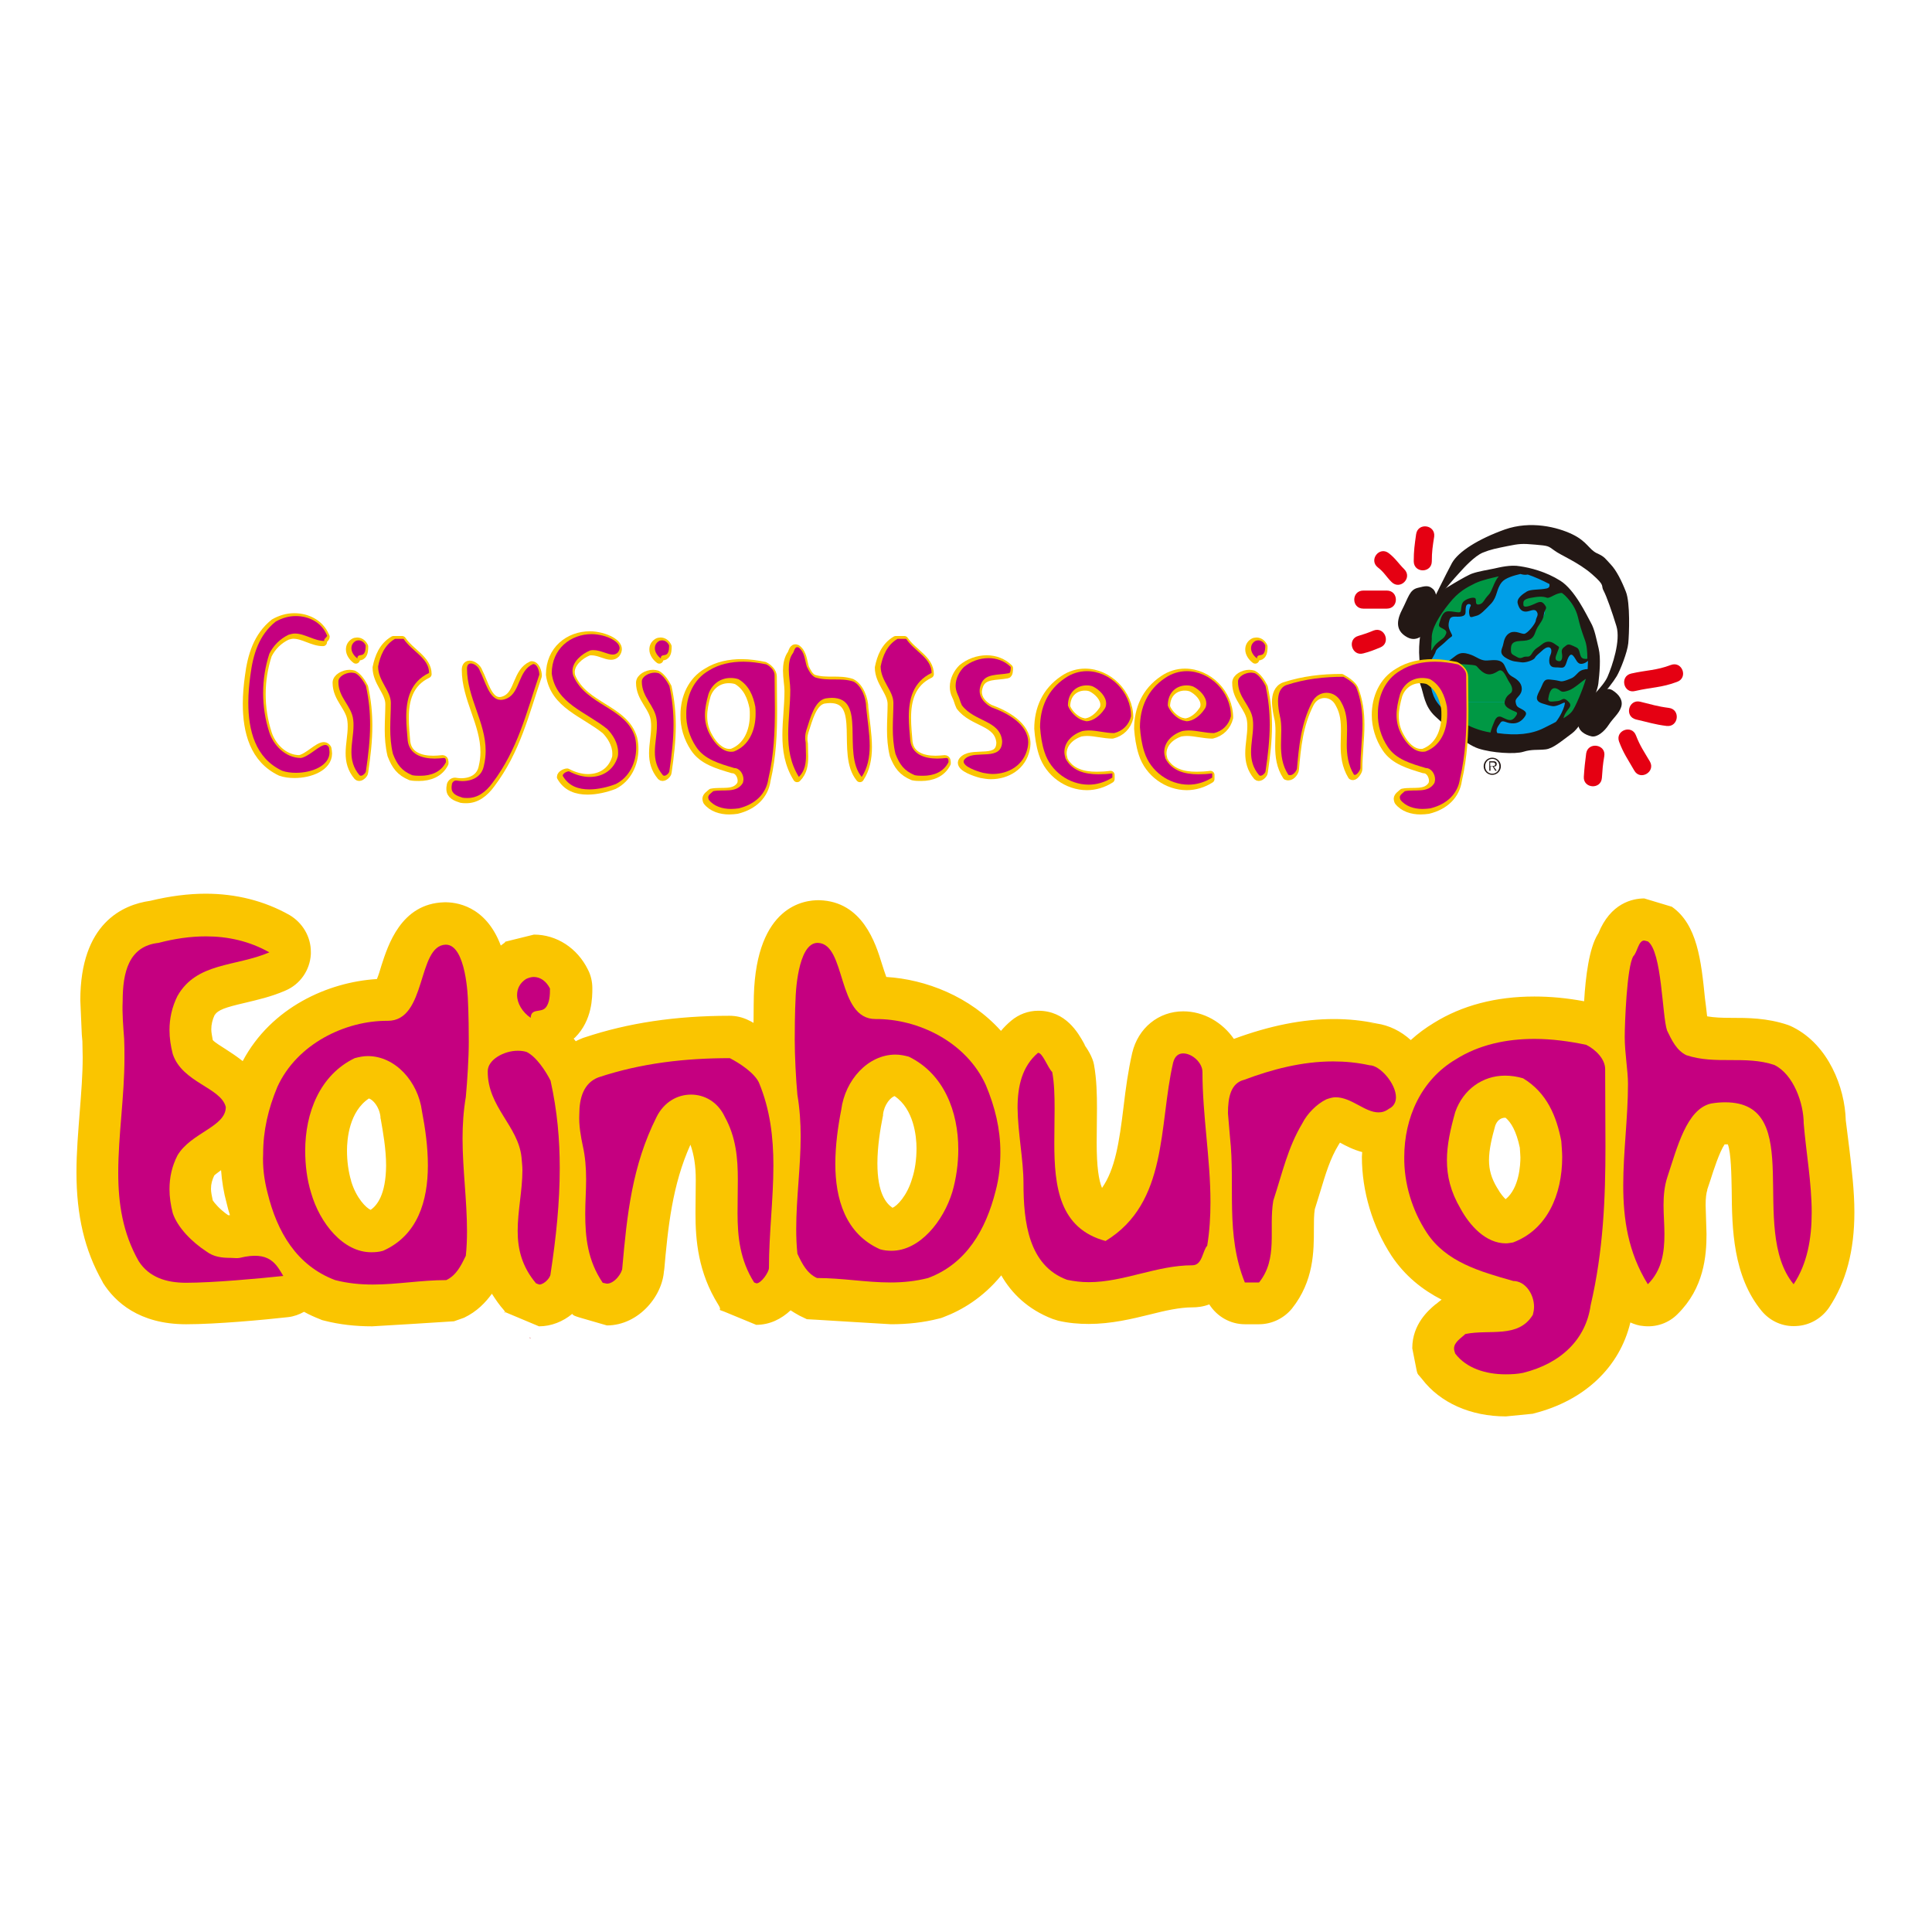 <?xml version="1.0" encoding="UTF-8"?> <svg xmlns="http://www.w3.org/2000/svg" xmlns:xlink="http://www.w3.org/1999/xlink" version="1.1" id="layer" x="0px" y="0px" viewBox="0 0 652 652" style="enable-background:new 0 0 652 652;" xml:space="preserve"> <style type="text/css"> .st0{fill:#C9151D;} .st1{fill:#FAC500;} .st2{fill:#C50080;} .st3{fill:#E50012;} .st4{fill:none;stroke:#FAC500;stroke-width:2.72;stroke-linecap:round;stroke-linejoin:round;stroke-miterlimit:3.864;} .st5{fill-rule:evenodd;clip-rule:evenodd;fill:#E50012;} .st6{fill:#009FE8;} .st7{clip-path:url(#SVGID_2_);fill-rule:evenodd;clip-rule:evenodd;fill:#009844;} .st8{fill:#231815;} .st9{fill-rule:evenodd;clip-rule:evenodd;fill:#C50080;} .st10{fill-rule:evenodd;clip-rule:evenodd;fill:#231815;} </style> <g> <path class="st0" d="M179.1,451.5L179.1,451.5C178,451.1,179.1,451.8,179.1,451.5"></path> <polygon class="st1" points="84.5,406.2 84.5,406.1 84.5,406 "></polygon> <path class="st1" d="M622.9,378.1c-0.3-11.2-5.9-25.4-17.7-31.4c-0.6-0.3-1.2-0.6-1.8-0.8c-7.1-2.4-13.6-2.4-19.3-2.4 c-3,0-5.6-0.1-7.9-0.5l-0.1-0.1c-0.1-1.3-0.7-5.8-0.7-5.8c-1.3-12.9-2.6-25.1-11.2-31.1l-9.3-2.8c-4,0-11.4,1.6-15.5,11.8l-0.2,0.3 c-2.9,4.7-4.1,14.2-4.6,22.6c-5.9-1.1-11.4-1.6-16.8-1.6c-13,0-24.4,3-33.9,8.9c-2.8,1.7-5.4,3.6-7.8,5.8c-3.3-3-7.3-5-11.6-5.6 c-4.6-1-9.4-1.5-14.3-1.5c-10.5,0-21.6,2.2-33.8,6.7c-3.8-5.5-10.1-9.3-17.1-9.3c-8.3,0-15.2,5.6-17.2,14c-1.4,6.1-2.2,12.1-2.9,18 c-1.5,12.4-2.9,21.3-7.3,27.6c-1.1-2.6-1.8-7.1-1.8-15.3l0.1-11.6c0-4.5-0.1-9.7-1-14.7c-0.4-2.4-2.3-5.6-3.9-7.5l1,1.2l-0.6-1.1 c-1.8-3.2-6-10.8-15.3-10.8c-3.4,0-6.6,1.2-9.2,3.4c-1.3,1.1-2.4,2.2-3.4,3.4c-10.4-11.6-25.4-17.4-38.7-18.2 c-0.5-1.4-1.1-3.2-1.5-4.5c-2.1-6.8-6.5-21-21.1-21.4c-5-0.1-21.2,1.8-22.1,32.2c0,0.2-0.1,5.1-0.1,9.2c-0.7-0.4-1.2-0.7-1.7-0.9 c-2-1-4.2-1.5-6.4-1.5c-18.2,0-34.2,2.4-48.9,7.3l-0.6,0.2c-0.7,0.3-1.5,0.6-2.4,1.1l-0.7-0.9l0.5-0.4c5.8-5.8,5.8-13.6,5.8-16.6 c0-2.2-0.5-4.4-1.5-6.3c-3.6-7.3-10.6-11.8-18.2-11.8l-8.9,2.2c-1.6,0.4-0.1,0-1.5,0.9l-0.8,0.6c-5.1-13.6-15.3-14.7-19.1-14.6 c-14.6,0.4-19,14.6-21.2,21.4c-0.4,1.3-0.9,3.1-1.5,4.5c-16.5,1-35.7,9.6-45.3,27.7c-2-1.6-4-2.9-5.7-4c-1.4-0.9-3.7-2.3-4.4-3.1 c-0.2-1.3-0.5-2.5-0.5-3.6c0-1.7,0.4-3.3,1.1-4.8c1.2-1.8,3.5-2.6,10.4-4.2c4.1-1,8.7-2,13.5-4.1c5-2.1,8.3-6.9,8.6-12.3l0-0.8 c0-5.1-2.8-9.8-7.2-12.4c-8.5-4.8-18.1-7.2-28.3-7.2c-5.8,0-12.1,0.8-18.7,2.4c-9.3,1.3-23.6,7.6-23.6,33.6l0.5,11.5l0.2,2.3v0 l0.1,5.4c0,6-0.5,12.1-1,18.5c-0.5,6.6-1.1,13.4-1.1,20.3c0,14.7,2.8,26.4,8.7,36.8l0.3,0.6c4,6.3,12.1,13.9,28,13.9 c10.2,0,26.4-1.5,34.4-2.4c1.9-0.2,3.8-0.9,5.4-1.8c1.8,1,3.6,1.8,5.4,2.5l0.7,0.3l0.8,0.2c5.1,1.3,10.4,1.9,16.1,1.9l13.4-0.8 l14.2-0.9l3.4-1.2c4.4-2.1,7.3-5.2,9.4-8.1c1.2,1.9,2.5,3.8,4.1,5.6l0.4,0.6l0.2,0.1l11.2,4.7c4.1,0,8.1-1.6,11.2-4.2 c0.3,0.5,0.8,0.7,2.4,1.2l9.3,2.7c10.9,0,19.3-10.4,19.3-19.4l0,1.3c1.3-15.1,2.8-29.4,8.9-42.9c1.2,3.4,1.8,7.1,1.8,11.8 l-0.1,11.3c0,9.2,0.9,20,7.7,30.9c0.5,0.8,0.6,1.2,0.6,1.4l-0.1,0.3c0,0.1,0.2,0.2,1.4,0.6l10.9,4.5c4.6,0,8.5-2,11.6-4.9 c0.9,0.6,1.9,1.2,3,1.8l2.5,1.2l3.6,0.2l11.4,0.7l13.4,0.8c5.7,0,11-0.6,16.1-1.9l0.8-0.2l0.8-0.3c6.1-2.3,13.3-6.5,19.5-14.1 c3.5,6.1,9,11.5,17.3,14.7c0.6,0.2,1.3,0.4,1.9,0.6c3.4,0.8,6.9,1.1,10.3,1.1c7.6,0,14.6-1.7,20.7-3.2c5.1-1.3,10-2.4,14.3-2.4 c1.6,0,3.6-0.2,5.7-1c2.6,4.1,7.1,6.7,12,6.7h4.8c4.3,0,8.4-2,11.1-5.3c7.4-9.3,7.4-19.4,7.4-26.8c0-2.5,0-4.8,0.3-6.7 c0.6-1.9,1.8-5.8,1.8-5.8c1.9-6.3,3.4-11.3,6.2-15.9l0.5-0.8c2,1.1,4.5,2.4,7.5,3.2l-0.1,1.6c0,11.7,3.6,23.6,10,33.4 c4.6,6.9,10.5,11.5,16.9,14.8c-0.7,0.5-1.3,1-2,1.6l0.2-0.2l-0.4,0.3c-2.1,1.8-7.7,6.5-7.7,14.7l1.4,7.1c0.4,2.1,0.6,1.6,1.9,3.3 c6.1,8,16.4,12.6,28.3,12.6l9.1-0.9h0l0.3-0.1c17.1-4.3,29-15.6,32.6-30.7c1.4,0.6,2.8,1.1,4.4,1.2c4.3,0.5,8.6-1,11.6-4.1 c8.8-8.7,9.7-19.5,9.7-26.9l-0.3-9.8c0-2.3,0.2-4.1,0.6-5.2l-0.1,0.1l1.1-3.3c1.1-3.5,3.1-9.6,4.8-12.1l0.3,0l0.8,0 c1.1,2.8,1.2,10.6,1.3,15.5c0.1,12.9,0.4,28.9,10.1,40.7c2.9,3.5,7.2,5.4,11.7,5.1c4.5-0.2,8.6-2.6,11.1-6.3 c5.7-8.6,8.5-19.1,8.5-32.1c0-7.3-0.9-14.5-1.7-21.4L622.9,378.1z M56,349.7L56,349.7L56,349.7z M71.8,405.1 c-0.3-1.4-0.6-2.8-0.6-3.9c0-1.7,0.4-3,1.1-4.5c0.5-0.5,1.4-1.1,2.3-1.8c0.3,3.9,0.9,7.6,1.9,11.2c0.3,1.4,0.7,2.7,1.1,4l-0.6,0 C74.1,408.1,72.4,406,71.8,405.1 M125.1,408.3c-1.5-0.6-4.9-4-6.6-9.7l0-0.1c-0.9-3-1.4-6.6-1.4-10.2c0-4,0.8-13.2,7.4-17.6 c1.3,0.4,3.5,2.7,3.9,6.2l0,0.4l0.1,0.4c0.7,4,1.8,10,1.8,15.7C130.2,403.3,127.2,406.8,125.1,408.3 M307.8,397.8 c-1.7,5.8-5.1,9.2-6.6,9.8c-2.2-1.5-5.1-5-5.1-15c0-5.7,1-11.7,1.8-15.7l0.1-0.4l0-0.4c0.4-3.4,2.6-5.8,3.9-6.2 c6.5,4.4,7.4,13.6,7.4,17.6C309.3,391.2,308.8,394.8,307.8,397.8 M464.2,345.5c-0.6-0.1-1.2-0.1-1.8-0.1 C463,345.3,463.6,345.4,464.2,345.5 M508.1,404.7c-0.7-0.7-1.7-1.8-2.7-3.6l-0.2-0.3c-1.9-3.2-2.7-6-2.7-9.3c0-3.6,1-7.7,2.1-11.6 c0.6-1.7,1.8-2.7,3.4-2.7l0.2,0.1c1.7,1.5,3.5,4.3,4.7,10c0.1,1.2,0.2,3.3,0.2,3.3C513.1,393.1,512.7,401,508.1,404.7 M623,379.1 l-0.1-1L623,379.1z"></path> <path class="st1" d="M170.5,442.9L170.5,442.9C169.5,442.5,170.5,443.2,170.5,442.9"></path> <path class="st2" d="M41.9,350.6c0.1,2.2,0.1,4.2,0.1,6.4c0,13.1-2.1,26.1-2.1,38.8c0,10.3,1.5,20.3,6.9,29.8 c3.5,5.5,9.4,7.3,16,7.3c9,0,24.4-1.4,32.8-2.3c-2.4-4-4.6-8.6-14.7-6.1c-0.9,0.2-1.9,0-3,0c-3,0-5.8-0.3-8.3-2.2 c-4.9-3.2-9.7-8.1-11.3-12.9c-0.7-2.7-1.1-5.4-1.1-8.1c0-3.9,0.8-7.7,2.7-11.4c4.6-7.7,16.3-9.6,16.3-16.3 c-1.6-6.6-14.7-8.2-17.9-17.9c-0.7-2.7-1.1-5.4-1.1-8.1c0-3.8,0.8-7.7,2.7-11.5c6.5-11.4,19.5-9.8,31-14.7 c-6.7-3.8-14-5.4-21.4-5.4c-5.3,0-10.7,0.8-16,2.2c-10.1,1.1-12.1,10-12.1,19.7C41.2,342,41.6,346.6,41.9,350.6"></path> <path class="st2" d="M176,390.6c0.1,1.5,0.3,2.8,0.3,4.3c0,6.9-1.6,13.7-1.6,20.5c0,6.1,1.4,12,6.2,17.7l1.1,0.4 c1.6,0,3.8-2.3,3.8-3.6c1.9-12.5,3.1-24.1,3.1-35.7c0-9.6-0.8-19.1-3.1-29.5c-1.6-3.2-4.8-8.1-8.1-9.7c-1-0.3-1.9-0.4-3-0.4 c-4.6,0-10.1,3-10.1,6.9C164.5,373.6,174.9,379.9,176,390.6 M184,340.2c1.6-1.6,1.6-4.8,1.6-6.6c-1.2-2.4-3.2-3.9-5.5-3.9 c-0.8,0-1.8,0.3-2.6,0.7c-2,1.3-3,3.2-3,5.4c0,2.8,1.8,5.8,4.6,7.7C179.2,340.2,182.4,341.8,184,340.2"></path> <path class="st2" d="M345.4,399.3c0,13.1,1.7,27.8,14.7,32.6c2.4,0.5,4.8,0.8,7.3,0.8c11.9,0,22.9-5.7,35-5.7c3.4,0,3.4-4.9,5-6.6 c0.8-4.8,1.1-9.8,1.1-14.7c0-14.7-2.7-29.2-2.7-43.9c0-3.2-3.5-6.3-6.5-6.3c-1.5,0-2.8,0.8-3.4,3.1c-4.9,21.2-1.6,47.3-22.8,60.2 c-15.6-4.2-17.3-18.3-17.3-33.1c0-3.9,0.1-7.8,0.1-11.6c0-4.3-0.1-8.5-0.8-12.3c-1.6-1.6-3.2-6.5-4.8-6.5 c-5.4,4.6-6.9,11.3-6.9,18.6C343.5,382.4,345.4,391.5,345.4,399.3"></path> <path class="st2" d="M415.1,383.9c1.8,16.3-1.6,32.6,5,48.9h4.8c6.5-8.1,3.2-17.9,4.8-27.6c3.2-9.8,4.9-17.9,9.8-26.1 c1.6-3.2,4.8-6.5,8.1-8.1c1.1-0.4,2.2-0.7,3.1-0.7c5.4,0,9.9,5.1,14.5,5.1c1.2,0,2.3-0.3,3.5-1.2c1.7-0.8,2.4-2.3,2.4-3.9 c0-4.6-5.4-10.8-8.9-10.8c-4.1-0.9-8.2-1.3-12.3-1.3c-10.5,0-20.7,2.7-30,6.2c-4.5,1.1-5.5,5.8-5.5,11.3 C414.6,378.4,414.9,381.2,415.1,383.9"></path> <path class="st2" d="M481.5,416c6.5,9.9,17.9,13.1,29.2,16.3c4,0,7,4.4,7,8.7c0,1-0.2,1.9-0.4,2.7c-4.9,8.1-14.7,4.8-22.8,6.5 c-1.3,1.3-3.8,2.7-3.8,4.9c0,0.5,0.2,1.1,0.4,1.7c3.8,5,10.4,7,17,7c2,0,4-0.1,5.9-0.5c12.9-3.2,21.2-11.4,22.8-22.8 c4.3-18.4,5-36.2,5-53.7c0-8.6-0.1-17.4-0.1-26c0-3.4-3.2-6.6-6.4-8.2c-5.7-1.2-11.6-2-17.5-2c-9.3,0-18.6,1.9-26.5,6.9 c-11.7,6.9-17.4,19.7-17.4,33C473.8,399.3,476.5,408.4,481.5,416 M492.9,407.9c-3.4-5.8-4.6-11-4.6-16.4c0-5.2,1.2-10.5,2.8-16.2 c2.7-7.7,9.3-12.3,16.8-12.3c2,0,4.1,0.3,6.1,0.9c8.1,4.9,11.3,12.9,12.9,21.2c0.1,1.8,0.3,3.6,0.3,5.4c0,12.7-5.1,24.5-16.6,28.8 c-0.8,0.1-1.6,0.3-2.4,0.3C501.4,419.6,496,413.6,492.9,407.9"></path> <path class="st2" d="M562.7,397.2c3.3-9.9,6.5-23,14.8-24.8c1.8-0.3,3.3-0.4,4.7-0.4c27.6,0,7.6,42.6,23.1,61.4 c4.6-6.9,6.1-15.4,6.1-24.2c0-10-1.9-20.4-2.7-30.1c0-6.7-3.4-16.5-9.9-19.7c-9.8-3.3-19.8,0-29.7-3.3c-3.3-1.6-4.9-5-6.5-8.3 c-1.7-4.9-1.7-26.7-6.5-30.1l-1.2-0.3c-2,0-2.3,3.9-3.7,5.3c-2.2,3.5-2.9,23-2.9,27.2c0,5.6,1.1,11.3,1.1,15.9 c0,11.4-1.6,22.9-1.6,34.2c0,11.4,1.6,22.6,8.3,33.4c4.8-4.8,5.6-10.8,5.6-16.9c0-3.3-0.3-6.5-0.3-9.8 C561.4,403.5,561.7,400.2,562.7,397.2"></path> <path class="st2" d="M196.7,386.8c0.8,3.5,1.1,7.4,1.1,11.2c0,3.8-0.3,7.6-0.3,11.6c0,7.9,0.8,15.8,5.9,23.3l1.4,0.3 c2.7,0,5.2-3.8,5.2-5.2c1.6-18.1,3.3-34.6,11.6-51.1c2.5-5,7-7.5,11.6-7.5c4.5,0,9,2.4,11.4,7.5c3.8,6.9,4.4,14,4.4,21.2 c0,3.7-0.1,7.5-0.1,11.3c0,7.9,0.8,15.8,5.6,23.4l0.8,0.3c1.6,0,4.2-3.8,4.2-5.2c0-11.6,1.5-23.2,1.5-34.6c0-9.5-1.1-18.9-4.9-28 c-1.6-3.3-6.5-6.5-9.8-8.2c-14.8,0-29.7,1.6-44.4,6.5c-4.9,1.9-6.4,6.9-6.4,12.4C195.3,379.7,196,383.5,196.7,386.8"></path> <path class="st2" d="M90.3,402.6c3.2,13.1,9.8,24.5,22.8,29.4c4.3,1.1,8.5,1.5,12.7,1.5c8.2,0,16.2-1.5,24.8-1.5 c3.4-1.6,5-4.9,6.6-8.2c0.3-2.8,0.4-5.5,0.4-8.3c0-10.4-1.5-20.9-1.5-31.3c0-4.6,0.3-9.3,1.1-14c0.5-5.4,1-13.2,1-18.6 c0-9.3-0.3-14.3-0.3-14.3s-0.5-18.6-7.5-18.5c-9.7,0.3-6.3,25.8-19.6,25.7c-14.3-0.1-30.6,7.8-37.2,22.3 c-3.1,7.4-4.8,14.8-4.8,22.6C88.6,393.6,89.1,398,90.3,402.6 M105,402.6c-1.4-4.5-2-9.4-2-14.3c0-12.7,4.9-25.5,16.7-31.2 c1.5-0.4,3-0.7,4.4-0.7c9.3,0,17,8.6,18.3,18.6c1.1,5.7,2,12,2,18.3c0,11.9-3.4,23.6-15.1,28.8c-1.3,0.4-2.7,0.5-3.9,0.5 C115.8,422.7,107.9,412.7,105,402.6"></path> <path class="st2" d="M337.6,388.8c0-7.8-1.8-15.2-4.9-22.6c-6.6-14.6-22.9-22.4-37.2-22.3c-13.2,0.1-9.8-25.4-19.5-25.7 c-7-0.2-7.5,18.4-7.5,18.4s-0.3,5-0.3,14.3c0,5.4,0.4,13.2,0.9,18.6c0.8,4.7,1.1,9.4,1.1,14c0,10.4-1.5,20.9-1.5,31.2 c0,2.8,0.1,5.5,0.4,8.4c1.6,3.4,3.2,6.6,6.6,8.2c8.6,0,16.6,1.5,24.8,1.5c4.2,0,8.4-0.4,12.7-1.5c12.9-4.8,19.5-16.3,22.8-29.4 C337.2,397.4,337.6,393,337.6,388.8 M300.9,422.1c-1.2,0-2.6-0.1-3.9-0.5c-11.7-5.2-15.1-17-15.1-28.8c0-6.3,0.9-12.7,2-18.3 c1.3-10,9-18.6,18.3-18.6c1.5,0,3,0.3,4.5,0.7c11.9,5.8,16.7,18.6,16.7,31.3c0,4.8-0.7,9.8-2,14.3 C318.4,412.1,310.4,422.1,300.9,422.1"></path> <path class="st3" d="M84,228.3c-0.4,2.9-0.7,6.1-0.7,9.2c0,9.3,2.3,18.7,11.4,23c1.4,0.5,3,0.7,4.7,0.7c5.4,0,11.3-2.4,11.3-6.9 c0-0.5-0.1-1.1-0.2-1.7c-0.3-0.5-0.7-0.8-1.2-0.8c-2,0-5.3,3.8-8.2,4.4c-5.5,0-9.4-4.6-10.7-8.6c-1.4-4.3-2.1-8.8-2.1-13.3 c0-4.5,0.7-9,2.1-13.3c1.4-2.8,3.6-5,6.5-6.4c0.7-0.2,1.4-0.4,2.1-0.4c3.4,0,6.5,2.5,10,2.5c-0.1-0.1-0.1-0.2-0.1-0.3 c0-0.5,1-1,1-1.5c0-0.1-0.1-0.2-0.2-0.4c-1.8-4.1-6-6.2-10.4-6.2c-2.4,0-4.7,0.7-6.8,1.9C86.9,214.7,84.9,221.2,84,228.3"></path> <path class="st4" d="M84,228.3c-0.4,2.9-0.7,6.1-0.7,9.2c0,9.3,2.3,18.7,11.4,23c1.4,0.5,3,0.7,4.7,0.7c5.4,0,11.3-2.4,11.3-6.9 c0-0.5-0.1-1.1-0.2-1.7c-0.3-0.5-0.7-0.8-1.2-0.8c-2,0-5.3,3.8-8.2,4.4c-5.5,0-9.4-4.6-10.7-8.6c-1.4-4.3-2.1-8.8-2.1-13.3 c0-4.5,0.7-9,2.1-13.3c1.4-2.8,3.6-5,6.5-6.4c0.7-0.2,1.4-0.4,2.1-0.4c3.4,0,6.5,2.5,10,2.5c-0.1-0.1-0.1-0.2-0.1-0.3 c0-0.5,1-1,1-1.5c0-0.1-0.1-0.2-0.2-0.4c-1.8-4.1-6-6.2-10.4-6.2c-2.4,0-4.7,0.7-6.8,1.9C86.9,214.7,84.9,221.2,84,228.3z"></path> <path class="st5" d="M118.6,243.3c0.1,0.7,0.1,1.2,0.1,1.9c0,3-0.7,6-0.7,9c0,2.7,0.6,5.3,2.7,7.8c0.1,0.1,0.3,0.2,0.5,0.2 c0.7,0,1.7-1,1.7-1.6c0.8-5.5,1.4-10.6,1.4-15.7c0-4.2-0.4-8.4-1.4-13c-0.7-1.4-2.1-3.6-3.6-4.3c-0.4-0.1-0.8-0.2-1.3-0.2 c-2,0-4.4,1.3-4.4,3C113.6,235.8,118.2,238.6,118.6,243.3 M122.2,221.1c0.7-0.7,0.7-2.1,0.7-2.9c-0.5-1.1-1.4-1.7-2.4-1.7 c-0.4,0-0.8,0.1-1.1,0.3c-0.9,0.6-1.3,1.4-1.3,2.4c0,1.2,0.8,2.5,2,3.4C120,221.1,121.5,221.9,122.2,221.1"></path> <path class="st4" d="M118.6,243.3c0.1,0.7,0.1,1.2,0.1,1.9c0,3-0.7,6-0.7,9c0,2.7,0.6,5.3,2.7,7.8c0.1,0.1,0.3,0.2,0.5,0.2 c0.7,0,1.7-1,1.7-1.6c0.8-5.5,1.4-10.6,1.4-15.7c0-4.2-0.4-8.4-1.4-13c-0.7-1.4-2.1-3.6-3.6-4.3c-0.4-0.1-0.8-0.2-1.3-0.2 c-2,0-4.4,1.3-4.4,3C113.6,235.8,118.2,238.6,118.6,243.3z M122.2,221.1c0.7-0.7,0.7-2.1,0.7-2.9c-0.5-1.1-1.4-1.7-2.4-1.7 c-0.4,0-0.8,0.1-1.1,0.3c-0.9,0.6-1.3,1.4-1.3,2.4c0,1.2,0.8,2.5,2,3.4C120,221.1,121.5,221.9,122.2,221.1z"></path> <path class="st3" d="M131.4,237.6c0,2.8-0.2,5.7-0.2,8.6c0,2.8,0.2,5.7,0.9,8.6c1.4,3.6,2.9,5.7,6.5,7.2c0.9,0.2,1.9,0.2,2.8,0.2 c3.5,0,6.9-1.2,8.6-4.6c0-0.7,0-1.4-0.7-1.4c-1,0.1-2.1,0.2-3.1,0.2c-4.3,0-8.5-1.4-9.1-6c-0.2-2.5-0.5-5.3-0.5-8.1 c0-5.9,1.4-11.8,7.7-14.8c0-5-5.7-7.2-8.6-11.5h-2.9c-3.6,2.1-5,5.8-5.7,9.3C127.1,230.2,131.4,233.5,131.4,237.6"></path> <path class="st4" d="M131.4,237.6c0,2.8-0.2,5.7-0.2,8.6c0,2.8,0.2,5.7,0.9,8.6c1.4,3.6,2.9,5.7,6.5,7.2c0.9,0.2,1.9,0.2,2.8,0.2 c3.5,0,6.9-1.2,8.6-4.6c0-0.7,0-1.4-0.7-1.4c-1,0.1-2.1,0.2-3.1,0.2c-4.3,0-8.5-1.4-9.1-6c-0.2-2.5-0.5-5.3-0.5-8.1 c0-5.9,1.4-11.8,7.7-14.8c0-5-5.7-7.2-8.6-11.5h-2.9c-3.6,2.1-5,5.8-5.7,9.3C127.1,230.2,131.4,233.5,131.4,237.6z"></path> <path class="st3" d="M165.7,264.6c8.6-11.4,11.4-23.6,15.8-36.5c0-1.4-0.7-3.6-2.1-3.6c-5,2.2-4.3,9.3-8.6,11.5 c-0.8,0.4-1.6,0.6-2.2,0.6c-3.9,0-5.2-6.3-7.1-9.9c-0.4-1.3-1.9-2.4-3-2.4c-0.7,0-1.3,0.5-1.3,1.7c0,9.8,6.3,18.1,6.3,27.8 c0,1.7-0.2,3.3-0.6,5c-0.7,3.6-3.7,5.2-7.3,5.2c-0.6,0-1.4-0.1-2.1-0.2c-0.7,0-1.4,0.7-1.4,1.4c-0.1,0.4-0.1,0.7-0.1,1.1 c0,2,1.8,2.7,3.7,3.3c0.5,0.1,1,0.1,1.5,0.1C160.7,269.8,163.5,267.6,165.7,264.6"></path> <path class="st4" d="M165.7,264.6c8.6-11.4,11.4-23.6,15.8-36.5c0-1.4-0.7-3.6-2.1-3.6c-5,2.2-4.3,9.3-8.6,11.5 c-0.8,0.4-1.6,0.6-2.2,0.6c-3.9,0-5.2-6.3-7.1-9.9c-0.4-1.3-1.9-2.4-3-2.4c-0.7,0-1.3,0.5-1.3,1.7c0,9.8,6.3,18.1,6.3,27.8 c0,1.7-0.2,3.3-0.6,5c-0.7,3.6-3.7,5.2-7.3,5.2c-0.6,0-1.4-0.1-2.1-0.2c-0.7,0-1.4,0.7-1.4,1.4c-0.1,0.4-0.1,0.7-0.1,1.1 c0,2,1.8,2.7,3.7,3.3c0.5,0.1,1,0.1,1.5,0.1C160.7,269.8,163.5,267.6,165.7,264.6z"></path> <path class="st6" d="M502.8,193.7c5.6-0.8,8.9-2,15.5,0.4c6.5,2.4,12.9,4.9,14.9,11.8c2,6.9,5.6,14.2,3.9,22.5 c-1.6,8.3-8.7,20.1-15.5,20.9c-6.8,0.8-20.1,1.6-25.9-1.8c-5.8-3.4-12.3-7.7-13.4-11c-1.1-3.3-3.1-14.6-1.9-20.2 c1.2-5.6,2.8-11.3,7.5-15C492.5,197.5,497.2,194.5,502.8,193.7"></path> </g> <g> <defs> <path id="SVGID_1_" d="M502.8,193.7c-5.6,0.8-10.3,3.8-14.9,7.6c-4.6,3.8-6.2,9.5-7.5,15c-1.2,5.6,0.8,16.9,1.9,20.2 c1.1,3.3,7.6,7.6,13.4,11c5.8,3.4,19.1,2.6,25.9,1.8c6.8-0.8,13.8-12.6,15.4-20.9c1.6-8.3-1.9-15.6-3.9-22.5 c-2-6.9-8.4-9.3-14.9-11.8c-2.9-1.1-5.1-1.4-7.3-1.4C508.3,192.7,505.9,193.3,502.8,193.7"></path> </defs> <clipPath id="SVGID_2_"> <use xlink:href="#SVGID_1_" style="overflow:visible;"></use> </clipPath> <path class="st7" d="M483.2,237c0.1,0.2,0.3,0.3,0.4,0.5c2.3,2.3,4.9,6.5,6.4,6.5c1.5,0,1.9,0.8,2.4-1.5c0.5-2.3,0.5-2.8-1.5-4.9 c-0.2-0.2-0.4-0.4-0.6-0.6h19.9c0,0.1,0.1,0.1,0.1,0.2c1.1,2.3,3.3,3.9,3.3,3.9s-0.3,0.4-1.4,1.2c-1.1,0.8-0.7,1.5-4.2,0.7 c-3.5-0.8-3.7,1.9-3.7,1.9v3.1c0,0,6.1,1.4,11,0.8c4.9-0.5,10.3-1.5,11-3c0.7-1.5,0.7-3.4,0.7-3.4l1.2-3.4c0,0,0.7-1.5,0-2 c0,0-0.1-0.1-0.1-0.1l6.8,0c-0.8,1.6-1.9,3.1-4.1,5.6c-4.3,4.9-6.5,6.9-15.7,8c-9.2,1.1-12.5,0-18.6-2.7c-6.1-2.7-8.4-3-10.6-5.7 c-1-1.3-2.4-3-3.5-5.2H483.2z M526.5,237c-1.3,0.3-3.9,0.4-5,0L526.5,237z"></path> <path class="st7" d="M482.5,237c-1.3-2.5-2.3-5.6-2.5-9.4c-0.3-7.3,0.7-10.3,3-16.8c2.3-6.5,8.8-13.8,14.1-15.3s12.2-4.3,12.2-4.3 s2.6-0.3,5,0.5c2.4,0.8,6.1,1.8,9.2,3.3c3.1,1.5,4.9,2.6,7.6,6.9c2.7,4.3,6,9.1,6.4,15.7c0.4,6.6,1.4,8.4-0.4,13.7 c-0.9,2.6-1.3,4.2-2.1,5.8h-6.8c-0.5-0.5,0-0.4-1.4-0.1c-0.1,0-0.1,0-0.2,0.1h-5c-0.3-0.1-0.6-0.3-0.6-0.5c-0.1-1-0.4-0.5,1.2-3.3 c1.6-2.7,4.1-1.8,4.1-1.8s3.5-1.4,6.1-2.6c2.6-1.2,4.3-1.4,4.3-3c0-1.6-0.1-3.4-0.1-3.4l-2,0.4c0,0-1.5-0.1-2.3-1.4 c-0.8-1.2-2.3-3.9-3.1-2.4c-0.8,1.5-0.7,3.7-1.6,4.7c-0.9,1.1-3.4,2.3-3.3,0.3c0.1-2,1.1-3.7,0.7-4.7c-0.4-1.1-1.2-2.2-2.8-1.4 c-1.6,0.8-3.7,3.1-5.7,3.8c-2,0.7-4.7,1.6-6.1,0.3c-1.4-1.4-1.9-1.1-1.6-3.5c0.3-2.4,1.5-3.4,3.8-3.5c2.3-0.1,4.2,0.3,5.3-2 c1.1-2.3,4.2-6,3.3-7.2c-1-1.2-0.7-0.5-3.8-0.4c-3.1,0.1-4.6-0.3-4.1-1.6c0.5-1.4,0.9-3.9,4.5-3.9c3.5,0,6.6,0.8,6.8-0.4 c0.1-1.2,0-2.8-3.4-4.3c-3.4-1.5-8.8-3.1-10.3-2.4c-1.5,0.7-3.9,1.8-4.9,3.8c-1,2-1.6,4.3-3.8,6.8c-2.2,2.4-3.5,3.5-4.2,2.3 c-0.7-1.2,0.1-3-1.6-2.4c-1.8,0.5-2.4,0.7-2.4,2.3c0,1.6-1.8,2.2-3.1,2c-1.4-0.1-3.3,0.3-3.3,2c0,1.8,1.4,4.6,1.4,4.6 s-0.8,0.9-1.9,2.3c-1.1,1.4-5.3,2.8-5.3,6.4c0,3.5,0.3,5.3,0.4,7.7c0.1,2.3-0.5,4.3,1.3,6.4H482.5z M490.4,237 c-2.1-2.1-5-5.3-3.4-7.8c1.8-2.7,2.8-5.8,7.2-6.1c4.3-0.3,6.5,0.9,7.3,1.2c0.8,0.3,5.7,1.1,5.7,1.1l2.8,4.1c0,0,3.2,2,1.9,3.9 c-1.3,1.8-2.5,1.5-1.6,3.6H490.4z"></path> </g> <g> <path class="st8" d="M486,199.7c0,0,8.9-5.6,11-6.2c2-0.7,5.2-1.2,7.1-1.6c1.9-0.4,5.6-1.4,8.9-0.8c3.4,0.5,8.7,1.8,13.6,4.9 c4.9,3.1,8.8,11.5,10.2,14c1.4,2.4,1.9,5.6,2.7,8.8c0.8,3.3,0.3,8.5-0.1,11.9c-0.4,3.4-5.1,14-8.9,16.8c-3.8,2.8-6.4,5.1-8.9,5.4 c-2.6,0.3-4.6-0.1-7.5,0.8c-2.8,0.9-10.7,0.4-15.2-1.1c-4.5-1.5-10.7-7.3-14.5-10.8c-3.8-3.5-3.9-7.7-5-10.6 c-1.1-2.8,0-4.2-0.4-9.1c-0.4-4.9,0.5-11.3,2.2-14.6C482.6,204,486,199.7,486,199.7 M522,201.7c-1.4-0.5-3-0.4-5.6,0.1 c-2.6,0.5-2.3,1.4-2.3,2.3c0,0.9,1.2,0.8,3.3-0.1c2-0.9,2.8-1.4,3.9,0.1c1.1,1.5,0,1.1-0.3,3.4c-0.3,2.3-2,3.3-2.8,5.7 c-0.8,2.4-1.8,3-5,3.1c-3.3,0.1-3.3,1.6-3.3,3.1c0,1.5,0.5,1.4,2,2.3s1.9-0.1,3-0.1c1.1,0,1.4,0.1,2.3-1.4c1-1.5,1.8-1.6,3.1-2.7 s2.8-1.4,4.5-0.1c1.6,1.2,1.6,0.5,0.8,2.6c-0.8,2-1,2.8,0.3,3.1c1.2,0.3,1.5-1.1,1.2-2.7c-0.3-1.6,0.7-1.9,1.5-2.6 c0.8-0.7,1.9,0,3.4,0.7c1.5,0.7,0.8,3.1,2.2,3.7c0.5,0.2,1.1,0.2,1.5,0.1c0-2.3-0.2-4.8-0.9-6.5c-1.2-3.3-1.6-4.7-2.3-7.6 c-0.7-2.8-2.2-5.1-4.3-7.2c-0.3-0.3-0.7-0.6-1.1-0.9C525,200.1,523,202.1,522,201.7 M535.2,229.1c-1.3,0.7-3.8,3.2-5.8,3.9 c-3,1.1-2.4-0.1-4.3-0.7c-1.9-0.5-2.4,2.2-2.6,3.5c-0.1,1.4,1.5,0.9,3.1,0.8c1.6-0.1,1.8-1.6,3.5,0c1.8,1.6,0.3,2.2-0.8,4.1 c-0.3,0.5-0.5,1.1-0.7,1.7c1.3-0.8,2.3-1.5,2.9-2.3C531.6,238.8,534.2,232.6,535.2,229.1 M503,247.2c0.3-1.3,0.9-2.7,1.1-3.2 c0.3-0.7,0.9-2.8,2.7-2c1.8,0.8,3.1,1.8,4.5,0c1.4-1.8,0.4-1.6-1-2.3c-1.4-0.7-3-1.5-2.4-3.3c0.5-1.8,1.8-2.2,2.2-2.8 c0.4-0.7,0.3-1.9-0.7-3.3c-1-1.4-2-4.9-3.7-3.9c-1.6,1-3.4,2-5.7,0.1c-2.3-1.9-0.8-1.9-4.3-2.2c-3.5-0.3-3.9-0.4-5.4,1.9 c-1.5,2.3-3.8,5.4-1.5,7.6c2.3,2.2,4.1,2.9,5,4.7c0.8,1.5,0.1,3.6-0.5,5.2C496,245.2,499.2,246.6,503,247.2 M483,219.6 c0.3-0.3,0.5-0.7,0.8-1.2c1.2-1.9,3.3-2.7,3.8-3.7c0.5-0.9,1-1.6-0.4-2.4c-1.4-0.8-1.9-0.7-1.4-2.2c0.5-1.5,1-3.8,3-3.8 c2,0,3.8,0.7,4.1,0.1c0.3-0.5,0.1-2,0.7-3c0.5-1,3.1-2,4.1-1.6c0.9,0.4-0.3,2.4,1.4,2.2c1.6-0.3,1.6-1.6,3.3-3.3 c1.2-1.2,1.7-4.3,3.4-6.2c-2.2,0.5-5.5,1.2-7.9,2.3c-2.8,1.4-5.7,2.8-8.9,6.9c-3.3,4.1-6.1,8.7-5.8,11.9 C483.1,216.7,483,218,483,219.6 M513.1,193.7c-2.1,0.5-5.1,1.3-6.3,2.8c-1.9,2.4-1.4,4.7-3.5,7.1c-2.2,2.3-3.7,3.9-5,4.2 c-1.4,0.3-2.2,1-2.4-0.3c-0.3-1.2,0-2.3,0.4-3c0.4-0.7-1.4-1.2-1.6,0.4c-0.3,1.6,0.4,2.7-1.4,3.1c-1.8,0.4-3.5-0.5-4.1,1.1 c-0.5,1.6-0.5,2.6,0.4,4.3c0.9,1.8,0.5,0.9-1.4,2.8c-1.9,1.9-3.4,2.6-3.7,3.7c-0.1,0.6-1.1,2.1-1.9,3.7c-0.1,2.1-0.2,4.2,0,5.9 c0.4,4.1,1.4,7.2,4.5,9.8c1.2,1,2.7,2.2,4.5,3.3c0-0.9-0.2-1.9-1.1-2.6c-2.2-1.9-2.8-1.4-4.1-3.5c-1.2-2.2-3.8-7.2-1.6-9.9 c2.2-2.7,3.7-3.1,5.4-4.5c1.8-1.4,2.7-2.2,5.4-1.4c2.7,0.8,3.5,2,5.6,2.2c2,0.1,5.4-1,6.6,1.8c1.2,2.7,1.4,3,3,3.9 c1.6,0.9,3.1,2.4,2.7,4.5c-0.4,2-2.3,2.4-2,3.9c0.3,1.5,0.5,1.5,2.2,2.4c1.6,0.9,1.6,1.5,0.7,2.7c-0.9,1.2-2.3,2.2-4.3,2 c-2-0.1-3-1.4-3.8-0.1c-0.6,0.9-1.7,2.2-1,3.4c6.5,0.9,11.5,0.4,15.7-1.7c1.5-0.8,2.9-1.4,4.1-2.1c1.5-1.9,2.5-4.2,2.8-5.3 c0.4-1.6,0.4-1.4-1.6-0.5c-2,0.8-2.3,0.7-5.8-0.4c-3.5-1.1-1.1-3.5-0.1-6.1c1-2.6,1.9-2,4.2-1.8c2.3,0.3,1.9,0.8,4.2,0 c2.3-0.8,2.3-1,3.9-2.6c0.8-0.8,2.1-1.1,3.1-1.1c0-0.8,0.1-1.7,0.1-2.8c-0.5,0.5-1.2,0.9-1.9,1c-1.8,0.3-2-1.5-3.1-2.7 c-1.1-1.2-1.8,0.8-2.4,2.7c-0.7,1.9-1.4,1.2-3.8,1.2c-2.4,0-2-3-1.5-4.1c0.5-1.1,0.5-2.3-0.3-2.6c-0.8-0.3-1.9,0.5-2.6,1.2 c-0.7,0.7-1.9,1.5-2.3,2.3c-0.4,0.8-3.3,1.8-4.7,1.5c-1.5-0.3-2.8,0-5.3-1.6c-2.4-1.6-0.9-3.1-0.7-4.5c0.3-1.4,0.7-3.1,2.4-3.9 c1.8-0.8,3.7,0.5,4.7,0.4c1.1-0.1,3.8-3.4,3.9-4.5c0.1-1.1,1.1-1.8,0.3-3c-0.8-1.2-2.3,0-3.7,0s-2.2-0.9-2.7-2.7 c-0.5-1.8,1.8-3.3,3.1-4.1c1.4-0.8,4.3-0.5,6.6-1c1-0.2,1.1-0.8,1-1.5c-2.5-1.3-5.2-2.5-7.3-3.2 C514.6,194.1,513.8,193.9,513.1,193.7"></path> <path class="st8" d="M483.4,203.1c0,0,4.5-9.2,6.6-13.1c2.2-3.9,8.9-8.1,17.8-11.3c8.8-3.1,17.8-0.8,22.8,1.6 c5,2.4,5.6,5.1,8.3,6.4c2.7,1.2,2.8,1.8,4.7,3.8c1.9,2,3.7,5.6,5.1,9.2c1.5,3.7,1.1,14.4,0.8,17.4c-0.3,3-2.7,9.1-3.9,11.1 c-1.2,2-3.7,5.2-5.6,7.1c-1.9,1.9-3.1,2.6-3.7,1.6c-0.5-0.9,4.6-4.9,6.2-8.5c1.6-3.7,4.5-12.2,3-17.1c-1.5-4.9-3.3-10-4.3-11.9 c-1.1-1.9,0.8-1.5-3.9-5.6c-4.7-4.1-10.6-6.4-12.7-8c-2.2-1.6-2-1.6-6.5-2c-4.5-0.4-5.4-0.3-9.4,0.5c-3.9,0.8-5.6,1.1-8.3,2.2 s-6.4,5.1-7.9,6.8c-1.5,1.6-5.3,6-6.4,7.6c-1.1,1.6-1.1,3.7-2,3.7C483.3,204.4,483.4,203.1,483.4,203.1"></path> <path class="st8" d="M480.8,213.6c0,0-2.4,3.3-5.8,1.5c-3.4-1.8-4.2-4.7-1.9-9.2c2.3-4.5,2.6-6.8,5.3-7.5c2.7-0.7,3.7-0.9,5.1,0.3 c1.5,1.2,1.2,3.8,1.2,3.8L480.8,213.6z"></path> <path class="st8" d="M539.2,234.8c0,0,2.4-3.4,4.9-1.9c2.4,1.5,3.7,3.5,3,5.7c-0.7,2.2-2.7,3.7-4.2,6c-1.5,2.3-3.9,4.3-5.8,3.9 c-2.2-0.5-4.7-1.9-4.5-4.6c0.3-2.7,3.4-7.6,3.4-7.6L539.2,234.8z"></path> <path class="st3" d="M550.5,227.3c5.3-1.2,8.4-1,13.4-2.9c3.8-1.4,5.9,4.3,2.1,5.7c-5.3,2-8.6,1.8-14.2,3.1 C547.9,234.2,546.5,228.2,550.5,227.3"></path> <path class="st3" d="M553.5,236.8c3.7,0.9,5.8,1.6,9.7,2.1c4,0.5,3.3,6.5-0.7,6.1c-4.1-0.5-6.4-1.3-10.4-2.2 C548.1,241.8,549.6,235.9,553.5,236.8"></path> <path class="st3" d="M552.1,248.2c1.4,3.6,2.7,5.4,4.7,8.8c2,3.5-3.3,6.6-5.3,3c-2.1-3.7-3.6-5.7-5.1-9.7 C545,246.5,550.7,244.4,552.1,248.2"></path> <path class="st3" d="M541.4,255.2c-0.5,2.9-0.6,4.4-0.8,7.3c-0.3,4.1-6.4,3.6-6.1-0.4c0.2-3.1,0.4-4.8,0.8-7.9 C536,250.2,542.1,251.2,541.4,255.2"></path> <path class="st3" d="M484,181.1c-0.5,3.2-0.8,5-0.8,8.3c0,4.1-6.1,4.1-6.1,0c0-3.6,0.3-5.5,0.8-9.1 C478.5,176.2,484.5,177.1,484,181.1"></path> <path class="st3" d="M468.7,186.7c2.3,1.8,3.1,3.3,5.2,5.4c2.9,2.9-1.4,7.2-4.3,4.3c-1.9-1.9-2.5-3.3-4.6-4.9 C461.8,189,465.5,184.2,468.7,186.7"></path> <path class="st3" d="M460.1,199.3h7.9c4.1,0,4.1,6.1,0,6.1h-7.9C456,205.4,456,199.3,460.1,199.3"></path> <path class="st3" d="M458.4,214.6c2-0.6,3.2-1,5.1-1.8c3.8-1.5,6,4.2,2.3,5.7c-2.2,0.9-3.4,1.4-5.7,2 C456.2,221.6,454.5,215.7,458.4,214.6"></path> <path class="st3" d="M202.8,214.9c-1.2-0.3-2.5-0.5-3.7-0.5c-7.1,0-13.5,4.9-13.5,13.3c1.4,10.1,11.5,12.9,18.7,18.7 c1.8,1.8,3.7,4.7,3.7,7.9c0,0.5,0,1-0.1,1.4c-1.4,4.7-5.2,6.9-9.5,6.9c-2.3,0-4.7-0.7-7-1.9c-0.7,0-2.1,0.7-2.1,1.5 c2,3.5,5.3,4.6,9,4.6c3,0,6.3-0.8,8.9-1.8c4.6-2.3,6.9-7.3,6.9-12.2c0-1.2-0.1-2.4-0.4-3.6c-2.9-10-16.5-10.7-20.8-20.7 c-0.2-0.5-0.3-1.1-0.3-1.7c0-3,3-5.7,6-6.9c0.4-0.1,0.7-0.1,1.1-0.1c2.4,0,4.7,1.5,6.5,1.5c0.7,0,1.2-0.2,1.7-0.7 c0.4-0.5,0.6-1.1,0.6-1.5C208.5,217,205.2,215.5,202.8,214.9"></path> <path class="st4" d="M202.8,214.9c-1.2-0.3-2.5-0.5-3.7-0.5c-7.1,0-13.5,4.9-13.5,13.3c1.4,10.1,11.5,12.9,18.7,18.7 c1.8,1.8,3.7,4.7,3.7,7.9c0,0.5,0,1-0.1,1.4c-1.4,4.7-5.2,6.9-9.5,6.9c-2.3,0-4.7-0.7-7-1.9c-0.7,0-2.1,0.7-2.1,1.5 c2,3.5,5.3,4.6,9,4.6c3,0,6.3-0.8,8.9-1.8c4.6-2.3,6.9-7.3,6.9-12.2c0-1.2-0.1-2.4-0.4-3.6c-2.9-10-16.5-10.7-20.8-20.7 c-0.2-0.5-0.3-1.1-0.3-1.7c0-3,3-5.7,6-6.9c0.4-0.1,0.7-0.1,1.1-0.1c2.4,0,4.7,1.5,6.5,1.5c0.7,0,1.2-0.2,1.7-0.7 c0.4-0.5,0.6-1.1,0.6-1.5C208.5,217,205.2,215.5,202.8,214.9z"></path> <path class="st5" d="M221,243.3c0.1,0.7,0.1,1.2,0.1,1.9c0,3-0.7,6-0.7,9c0,2.7,0.6,5.3,2.7,7.8c0.1,0.1,0.3,0.2,0.5,0.2 c0.7,0,1.7-1,1.7-1.6c0.8-5.5,1.4-10.6,1.4-15.7c0-4.2-0.4-8.4-1.4-13c-0.7-1.4-2.1-3.6-3.6-4.3c-0.4-0.1-0.8-0.2-1.3-0.2 c-2,0-4.4,1.3-4.4,3C216,235.8,220.6,238.6,221,243.3 M224.6,221.1c0.7-0.7,0.7-2.1,0.7-2.9c-0.5-1.1-1.4-1.7-2.4-1.7 c-0.4,0-0.8,0.1-1.1,0.3c-0.9,0.6-1.3,1.4-1.3,2.4c0,1.2,0.8,2.5,2,3.4C222.5,221.1,223.9,221.9,224.6,221.1"></path> <path class="st4" d="M221,243.3c0.1,0.7,0.1,1.2,0.1,1.9c0,3-0.7,6-0.7,9c0,2.7,0.6,5.3,2.7,7.8c0.1,0.1,0.3,0.2,0.5,0.2 c0.7,0,1.7-1,1.7-1.6c0.8-5.5,1.4-10.6,1.4-15.7c0-4.2-0.4-8.4-1.4-13c-0.7-1.4-2.1-3.6-3.6-4.3c-0.4-0.1-0.8-0.2-1.3-0.2 c-2,0-4.4,1.3-4.4,3C216,235.8,220.6,238.6,221,243.3z M224.6,221.1c0.7-0.7,0.7-2.1,0.7-2.9c-0.5-1.1-1.4-1.7-2.4-1.7 c-0.4,0-0.8,0.1-1.1,0.3c-0.9,0.6-1.3,1.4-1.3,2.4c0,1.2,0.8,2.5,2,3.4C222.5,221.1,223.9,221.9,224.6,221.1z"></path> <path class="st5" d="M234.3,252.4c2.8,4.3,7.9,5.7,12.9,7.2c1.8,0,3.1,2,3.1,3.9c0,0.4-0.1,0.8-0.2,1.2c-2.1,3.6-6.5,2.1-10,2.8 c-0.6,0.6-1.7,1.2-1.7,2.1c0,0.2,0.1,0.5,0.2,0.8c1.7,2.2,4.6,3.1,7.5,3.1c0.9,0,1.8-0.1,2.6-0.2c5.7-1.4,9.3-5,10-10 c1.9-8.1,2.2-15.9,2.2-23.6c0-3.8-0.1-7.6-0.1-11.4c0-1.5-1.4-2.9-2.8-3.6c-2.5-0.5-5.1-0.9-7.7-0.9c-4.1,0-8.2,0.8-11.7,3 c-5.2,3-7.6,8.7-7.6,14.5C230.9,245.1,232.1,249.1,234.3,252.4 M239.3,248.9c-1.5-2.5-2-4.9-2-7.2c0-2.3,0.5-4.6,1.2-7.1 c1.2-3.4,4.1-5.4,7.4-5.4c0.9,0,1.8,0.1,2.7,0.4c3.6,2.1,5,5.7,5.7,9.3c0.1,0.8,0.1,1.6,0.1,2.4c0,5.6-2.3,10.8-7.3,12.7 c-0.4,0.1-0.7,0.1-1.1,0.1C243.1,254,240.7,251.4,239.3,248.9"></path> <path class="st4" d="M234.3,252.4c2.8,4.3,7.9,5.7,12.9,7.2c1.8,0,3.1,2,3.1,3.9c0,0.4-0.1,0.8-0.2,1.2c-2.1,3.6-6.5,2.1-10,2.8 c-0.6,0.6-1.7,1.2-1.7,2.1c0,0.2,0.1,0.5,0.2,0.8c1.7,2.2,4.6,3.1,7.5,3.1c0.9,0,1.8-0.1,2.6-0.2c5.7-1.4,9.3-5,10-10 c1.9-8.1,2.2-15.9,2.2-23.6c0-3.8-0.1-7.6-0.1-11.4c0-1.5-1.4-2.9-2.8-3.6c-2.5-0.5-5.1-0.9-7.7-0.9c-4.1,0-8.2,0.8-11.7,3 c-5.2,3-7.6,8.7-7.6,14.5C230.9,245.1,232.1,249.1,234.3,252.4z M239.3,248.9c-1.5-2.5-2-4.9-2-7.2c0-2.3,0.5-4.6,1.2-7.1 c1.2-3.4,4.1-5.4,7.4-5.4c0.9,0,1.8,0.1,2.7,0.4c3.6,2.1,5,5.7,5.7,9.3c0.1,0.8,0.1,1.6,0.1,2.4c0,5.6-2.3,10.8-7.3,12.7 c-0.4,0.1-0.7,0.1-1.1,0.1C243.1,254,240.7,251.4,239.3,248.9z"></path> <path class="st3" d="M271.5,246.9c1.4-4.3,2.8-10,6.5-10.8c0.8-0.1,1.4-0.2,2.1-0.2c12,0,3.3,18.5,10.1,26.7c2-3,2.7-6.7,2.7-10.5 c0-4.3-0.8-8.9-1.2-13.1c0-2.9-1.5-7.2-4.3-8.6c-4.3-1.4-8.6,0-12.9-1.4c-1.4-0.7-2.1-2.2-2.8-3.6c-0.7-2.1-0.7-5-2.8-6.5 c-0.2-0.1-0.4-0.1-0.5-0.1c-0.9,0-1,1.7-1.6,2.3c-0.9,1.5-1.2,3.4-1.2,5.2c0,2.4,0.5,4.9,0.5,6.9c0,5-0.7,10-0.7,14.9 c0,5,0.7,9.8,3.6,14.5c2.1-2.1,2.4-4.7,2.4-7.3c0-1.4-0.1-2.8-0.1-4.3C271,249.6,271.1,248.2,271.5,246.9"></path> <path class="st4" d="M271.5,246.9c1.4-4.3,2.8-10,6.5-10.8c0.8-0.1,1.4-0.2,2.1-0.2c12,0,3.3,18.5,10.1,26.7c2-3,2.7-6.7,2.7-10.5 c0-4.3-0.8-8.9-1.2-13.1c0-2.9-1.5-7.2-4.3-8.6c-4.3-1.4-8.6,0-12.9-1.4c-1.4-0.7-2.1-2.2-2.8-3.6c-0.7-2.1-0.7-5-2.8-6.5 c-0.2-0.1-0.4-0.1-0.5-0.1c-0.9,0-1,1.7-1.6,2.3c-0.9,1.5-1.2,3.4-1.2,5.2c0,2.4,0.5,4.9,0.5,6.9c0,5-0.7,10-0.7,14.9 c0,5,0.7,9.8,3.6,14.5c2.1-2.1,2.4-4.7,2.4-7.3c0-1.4-0.1-2.8-0.1-4.3C271,249.6,271.1,248.2,271.5,246.9z"></path> <path class="st3" d="M300.9,237.6c0,2.8-0.2,5.7-0.2,8.6c0,2.8,0.2,5.7,0.9,8.6c1.4,3.6,2.9,5.7,6.5,7.2c0.9,0.2,1.9,0.2,2.8,0.2 c3.5,0,6.9-1.2,8.6-4.6c0-0.7,0-1.4-0.7-1.4c-1,0.1-2.1,0.2-3.1,0.2c-4.3,0-8.5-1.4-9.1-6c-0.2-2.5-0.5-5.3-0.5-8.1 c0-5.9,1.4-11.8,7.7-14.8c0-5-5.7-7.2-8.6-11.5h-2.9c-3.6,2.1-5,5.8-5.7,9.3C296.6,230.2,300.9,233.5,300.9,237.6"></path> <path class="st4" d="M300.9,237.6c0,2.8-0.2,5.7-0.2,8.6c0,2.8,0.2,5.7,0.9,8.6c1.4,3.6,2.9,5.7,6.5,7.2c0.9,0.2,1.9,0.2,2.8,0.2 c3.5,0,6.9-1.2,8.6-4.6c0-0.7,0-1.4-0.7-1.4c-1,0.1-2.1,0.2-3.1,0.2c-4.3,0-8.5-1.4-9.1-6c-0.2-2.5-0.5-5.3-0.5-8.1 c0-5.9,1.4-11.8,7.7-14.8c0-5-5.7-7.2-8.6-11.5h-2.9c-3.6,2.1-5,5.8-5.7,9.3C296.6,230.2,300.9,233.5,300.9,237.6z"></path> <path class="st3" d="M322.6,234.8c0.7,1.4,0.7,2.1,1.4,3.6c4.3,5.7,12.9,5,13.6,12.1c0,6.9-8.7,3-12.2,5.7 c-0.5,0.4-0.8,0.8-0.8,1.2c0,1.7,4.2,3.2,6.5,3.8c1.1,0.2,2.2,0.4,3.3,0.4c5.4,0,10.6-3,11.8-8.9c0.1-0.6,0.2-1.1,0.2-1.7 c0-6.2-7.1-10-12.4-11.9c-2.2-1.2-4-3.1-4-5.6c0-0.7,0.2-1.5,0.5-2.3c1.4-3.6,5.7-2.9,9.3-3.6c0.7,0,0.7-1.4,0.7-2.1 c-2-2-4.7-3-7.5-3c-3,0-6,1.1-8.3,3c-1.5,1.5-2.8,3.8-2.8,6.3C321.9,232.8,322.1,233.8,322.6,234.8"></path> <path class="st4" d="M322.6,234.8c0.7,1.4,0.7,2.1,1.4,3.6c4.3,5.7,12.9,5,13.6,12.1c0,6.9-8.7,3-12.2,5.7 c-0.5,0.4-0.8,0.8-0.8,1.2c0,1.7,4.2,3.2,6.5,3.8c1.1,0.2,2.2,0.4,3.3,0.4c5.4,0,10.6-3,11.8-8.9c0.1-0.6,0.2-1.1,0.2-1.7 c0-6.2-7.1-10-12.4-11.9c-2.2-1.2-4-3.1-4-5.6c0-0.7,0.2-1.5,0.5-2.3c1.4-3.6,5.7-2.9,9.3-3.6c0.7,0,0.7-1.4,0.7-2.1 c-2-2-4.7-3-7.5-3c-3,0-6,1.1-8.3,3c-1.5,1.5-2.8,3.8-2.8,6.3C321.9,232.8,322.1,233.8,322.6,234.8z"></path> <path class="st5" d="M351.9,254.3c2.1,6.6,8.4,11,14.9,11c2.7,0,5.5-0.8,8-2.4v-1.4c-1.5,0.2-3.1,0.3-4.7,0.3 c-4.5,0-8.9-1.1-11.1-5.3c-0.2-0.8-0.4-1.5-0.4-2.2c0-3.3,2.5-5.9,6.1-7.1c0.7-0.1,1.4-0.2,2.1-0.2c2.8,0,5.8,0.9,8.6,0.9 c2.9-0.7,5-2.8,5.7-5.7c0-8.2-7.1-15.2-14.9-15.2c-2.4,0-5,0.7-7.3,2.3c-6,4-8.5,10.1-8.5,16.6C350.6,248.6,351,251.5,351.9,254.3 M364.8,243.5c-2.1-0.7-4.3-2.9-5-5c0-4.6,3.1-6.8,6.3-6.8c0.8,0,1.5,0.1,2.2,0.4c2.2,1.1,4.4,3.4,4.4,5.7c0,0.8-0.2,1.5-0.8,2.2 c-1.2,1.8-3.6,3.8-5.9,3.8C365.6,243.7,365.2,243.6,364.8,243.5"></path> <path class="st4" d="M351.9,254.3c2.1,6.6,8.4,11,14.9,11c2.7,0,5.5-0.8,8-2.4v-1.4c-1.5,0.2-3.1,0.3-4.7,0.3 c-4.5,0-8.9-1.1-11.1-5.3c-0.2-0.8-0.4-1.5-0.4-2.2c0-3.3,2.5-5.9,6.1-7.1c0.7-0.1,1.4-0.2,2.1-0.2c2.8,0,5.8,0.9,8.6,0.9 c2.9-0.7,5-2.8,5.7-5.7c0-8.2-7.1-15.2-14.9-15.2c-2.4,0-5,0.7-7.3,2.3c-6,4-8.5,10.1-8.5,16.6C350.6,248.6,351,251.5,351.9,254.3z M364.8,243.5c-2.1-0.7-4.3-2.9-5-5c0-4.6,3.1-6.8,6.3-6.8c0.8,0,1.5,0.1,2.2,0.4c2.2,1.1,4.4,3.4,4.4,5.7c0,0.8-0.2,1.5-0.8,2.2 c-1.2,1.8-3.6,3.8-5.9,3.8C365.6,243.7,365.2,243.6,364.8,243.5z"></path> <path class="st5" d="M385.6,254.3c2.1,6.6,8.4,11,14.9,11c2.7,0,5.5-0.8,8-2.4v-1.4c-1.5,0.2-3.1,0.3-4.7,0.3 c-4.5,0-8.9-1.1-11.1-5.3c-0.2-0.8-0.4-1.5-0.4-2.2c0-3.3,2.5-5.9,6.1-7.1c0.7-0.1,1.4-0.2,2.1-0.2c2.8,0,5.8,0.9,8.6,0.9 c2.9-0.7,5-2.8,5.7-5.7c0-8.2-7-15.2-14.9-15.2c-2.4,0-5,0.7-7.3,2.3c-6,4-8.5,10.1-8.5,16.6C384.3,248.6,384.7,251.5,385.6,254.3 M398.5,243.5c-2.1-0.7-4.3-2.9-5-5c0-4.6,3.1-6.8,6.3-6.8c0.8,0,1.5,0.1,2.3,0.4c2.2,1.1,4.4,3.4,4.4,5.7c0,0.8-0.2,1.5-0.8,2.2 c-1.2,1.8-3.6,3.8-5.9,3.8C399.3,243.7,398.9,243.6,398.5,243.5"></path> <path class="st4" d="M385.6,254.3c2.1,6.6,8.4,11,14.9,11c2.7,0,5.5-0.8,8-2.4v-1.4c-1.5,0.2-3.1,0.3-4.7,0.3 c-4.5,0-8.9-1.1-11.1-5.3c-0.2-0.8-0.4-1.5-0.4-2.2c0-3.3,2.5-5.9,6.1-7.1c0.7-0.1,1.4-0.2,2.1-0.2c2.8,0,5.8,0.9,8.6,0.9 c2.9-0.7,5-2.8,5.7-5.7c0-8.2-7-15.2-14.9-15.2c-2.4,0-5,0.7-7.3,2.3c-6,4-8.5,10.1-8.5,16.6C384.3,248.6,384.7,251.5,385.6,254.3z M398.5,243.5c-2.1-0.7-4.3-2.9-5-5c0-4.6,3.1-6.8,6.3-6.8c0.8,0,1.5,0.1,2.3,0.4c2.2,1.1,4.4,3.4,4.4,5.7c0,0.8-0.2,1.5-0.8,2.2 c-1.2,1.8-3.6,3.8-5.9,3.8C399.3,243.7,398.9,243.6,398.5,243.5z"></path> <path class="st5" d="M422.2,243.3c0.1,0.7,0.1,1.2,0.1,1.9c0,3-0.7,6-0.7,9c0,2.7,0.6,5.3,2.7,7.8c0.1,0.1,0.3,0.2,0.5,0.2 c0.7,0,1.7-1,1.7-1.6c0.8-5.5,1.4-10.6,1.4-15.7c0-4.2-0.4-8.4-1.4-13c-0.7-1.4-2.1-3.6-3.6-4.3c-0.4-0.1-0.8-0.2-1.3-0.2 c-2,0-4.4,1.3-4.4,3C417.1,235.8,421.7,238.6,422.2,243.3 M425.7,221.1c0.7-0.7,0.7-2.1,0.7-2.9c-0.5-1.1-1.4-1.7-2.4-1.7 c-0.4,0-0.8,0.1-1.1,0.3c-0.9,0.6-1.3,1.4-1.3,2.4c0,1.2,0.8,2.5,2,3.4C423.6,221.1,425,221.9,425.7,221.1"></path> <path class="st4" d="M422.2,243.3c0.1,0.7,0.1,1.2,0.1,1.9c0,3-0.7,6-0.7,9c0,2.7,0.6,5.3,2.7,7.8c0.1,0.1,0.3,0.2,0.5,0.2 c0.7,0,1.7-1,1.7-1.6c0.8-5.5,1.4-10.6,1.4-15.7c0-4.2-0.4-8.4-1.4-13c-0.7-1.4-2.1-3.6-3.6-4.3c-0.4-0.1-0.8-0.2-1.3-0.2 c-2,0-4.4,1.3-4.4,3C417.1,235.8,421.7,238.6,422.2,243.3z M425.7,221.1c0.7-0.7,0.7-2.1,0.7-2.9c-0.5-1.1-1.4-1.7-2.4-1.7 c-0.4,0-0.8,0.1-1.1,0.3c-0.9,0.6-1.3,1.4-1.3,2.4c0,1.2,0.8,2.5,2,3.4C423.6,221.1,425,221.9,425.7,221.1z"></path> <path class="st3" d="M431.3,241.9c0.4,1.5,0.5,3.2,0.5,4.9c0,1.7-0.1,3.3-0.1,5c0,3.4,0.4,6.9,2.5,10.1c0.2,0.1,0.4,0.1,0.6,0.1 c1.2,0,2.2-1.7,2.2-2.3c0.7-7.9,1.4-15,5-22.2c1.1-2.2,3-3.3,5-3.3c2,0,3.9,1.1,5,3.3c1.7,3,1.9,6.1,1.9,9.2c0,1.6-0.1,3.3-0.1,4.9 c0,3.4,0.4,6.9,2.4,10.2c0.1,0.1,0.2,0.1,0.4,0.1c0.7,0,1.8-1.7,1.8-2.3c0-5,0.7-10.1,0.7-15c0-4.1-0.5-8.2-2.1-12.2 c-0.7-1.4-2.8-2.8-4.3-3.6c-6.5,0-12.9,0.7-19.3,2.8c-2.1,0.8-2.8,3-2.8,5.4C430.7,238.9,431,240.5,431.3,241.9"></path> <path class="st4" d="M431.3,241.9c0.4,1.5,0.5,3.2,0.5,4.9c0,1.7-0.1,3.3-0.1,5c0,3.4,0.4,6.9,2.5,10.1c0.2,0.1,0.4,0.1,0.6,0.1 c1.2,0,2.2-1.7,2.2-2.3c0.7-7.9,1.4-15,5-22.2c1.1-2.2,3-3.3,5-3.3c2,0,3.9,1.1,5,3.3c1.7,3,1.9,6.1,1.9,9.2c0,1.6-0.1,3.3-0.1,4.9 c0,3.4,0.4,6.9,2.4,10.2c0.1,0.1,0.2,0.1,0.4,0.1c0.7,0,1.8-1.7,1.8-2.3c0-5,0.7-10.1,0.7-15c0-4.1-0.5-8.2-2.1-12.2 c-0.7-1.4-2.8-2.8-4.3-3.6c-6.5,0-12.9,0.7-19.3,2.8c-2.1,0.8-2.8,3-2.8,5.4C430.7,238.9,431,240.5,431.3,241.9z"></path> <path class="st5" d="M467.7,252.4c2.8,4.3,7.9,5.7,12.8,7.2c1.8,0,3.1,2,3.1,3.9c0,0.4-0.1,0.8-0.2,1.2c-2.1,3.6-6.5,2.1-10,2.8 c-0.6,0.6-1.7,1.2-1.7,2.1c0,0.2,0.1,0.5,0.2,0.8c1.7,2.2,4.6,3.1,7.5,3.1c0.9,0,1.8-0.1,2.6-0.2c5.7-1.4,9.3-5,10-10 c1.9-8.1,2.2-15.9,2.2-23.6c0-3.8-0.1-7.6-0.1-11.4c0-1.5-1.4-2.9-2.8-3.6c-2.5-0.5-5.1-0.9-7.7-0.9c-4.1,0-8.2,0.8-11.7,3 c-5.2,3-7.6,8.7-7.6,14.5C464.3,245.1,465.5,249.1,467.7,252.4 M472.7,248.9c-1.5-2.5-2-4.9-2-7.2c0-2.3,0.5-4.6,1.2-7.1 c1.2-3.4,4.1-5.4,7.4-5.4c0.9,0,1.8,0.1,2.7,0.4c3.6,2.1,5,5.7,5.7,9.3c0.1,0.8,0.1,1.6,0.1,2.4c0,5.6-2.2,10.8-7.3,12.7 c-0.4,0.1-0.7,0.1-1.1,0.1C476.4,254,474.1,251.4,472.7,248.9"></path> <path class="st4" d="M467.7,252.4c2.8,4.3,7.9,5.7,12.8,7.2c1.8,0,3.1,2,3.1,3.9c0,0.4-0.1,0.8-0.2,1.2c-2.1,3.6-6.5,2.1-10,2.8 c-0.6,0.6-1.7,1.2-1.7,2.1c0,0.2,0.1,0.5,0.2,0.8c1.7,2.2,4.6,3.1,7.5,3.1c0.9,0,1.8-0.1,2.6-0.2c5.7-1.4,9.3-5,10-10 c1.9-8.1,2.2-15.9,2.2-23.6c0-3.8-0.1-7.6-0.1-11.4c0-1.5-1.4-2.9-2.8-3.6c-2.5-0.5-5.1-0.9-7.7-0.9c-4.1,0-8.2,0.8-11.7,3 c-5.2,3-7.6,8.7-7.6,14.5C464.3,245.1,465.5,249.1,467.7,252.4z M472.7,248.9c-1.5-2.5-2-4.9-2-7.2c0-2.3,0.5-4.6,1.2-7.1 c1.2-3.4,4.1-5.4,7.4-5.4c0.9,0,1.8,0.1,2.7,0.4c3.6,2.1,5,5.7,5.7,9.3c0.1,0.8,0.1,1.6,0.1,2.4c0,5.6-2.2,10.8-7.3,12.7 c-0.4,0.1-0.7,0.1-1.1,0.1C476.4,254,474.1,251.4,472.7,248.9z"></path> <path class="st2" d="M203.4,214.5c-1.2-0.3-2.5-0.5-3.7-0.5c-7.1,0-13.5,4.9-13.5,13.3c1.4,10.1,11.5,12.9,18.7,18.7 c1.8,1.8,3.7,4.7,3.7,7.9c0,0.5,0,0.9-0.1,1.4c-1.4,4.7-5.2,6.9-9.5,6.9c-2.3,0-4.7-0.7-7-1.9c-0.7,0-2.1,0.7-2.1,1.5 c2,3.5,5.3,4.6,9,4.6c3,0,6.3-0.8,8.9-1.8c4.6-2.3,6.9-7.3,6.9-12.2c0-1.2-0.1-2.4-0.4-3.6c-2.9-10-16.5-10.7-20.8-20.7 c-0.2-0.5-0.3-1.1-0.3-1.7c0-3,3-5.7,6-6.9c0.4-0.1,0.7-0.1,1.1-0.1c2.4,0,4.7,1.5,6.5,1.5c0.6,0,1.2-0.2,1.7-0.7 c0.4-0.5,0.6-1.1,0.6-1.5C209,216.6,205.8,215.1,203.4,214.5"></path> <path class="st9" d="M221.6,242.9c0.1,0.7,0.1,1.2,0.1,1.9c0,3-0.7,6-0.7,9c0,2.7,0.6,5.3,2.7,7.8c0.1,0.1,0.3,0.2,0.5,0.2 c0.7,0,1.7-1,1.7-1.6c0.8-5.5,1.4-10.6,1.4-15.7c0-4.2-0.4-8.4-1.4-13c-0.7-1.4-2.1-3.6-3.6-4.3c-0.4-0.1-0.8-0.2-1.3-0.2 c-2,0-4.4,1.3-4.4,3C216.6,235.4,221.1,238.2,221.6,242.9 M225.1,220.7c0.7-0.7,0.7-2.1,0.7-2.9c-0.5-1.1-1.4-1.7-2.4-1.7 c-0.4,0-0.8,0.1-1.1,0.3c-0.9,0.6-1.3,1.4-1.3,2.4c0,1.2,0.8,2.5,2,3.4C223,220.7,224.4,221.4,225.1,220.7"></path> <path class="st9" d="M234.9,252c2.8,4.3,7.9,5.7,12.9,7.2c1.8,0,3.1,2,3.1,3.8c0,0.4-0.1,0.8-0.2,1.2c-2.1,3.6-6.5,2.1-10,2.8 c-0.6,0.6-1.7,1.2-1.7,2.1c0,0.2,0.1,0.5,0.2,0.8c1.7,2.2,4.6,3.1,7.5,3.1c0.9,0,1.8-0.1,2.6-0.2c5.7-1.4,9.3-5,10-10 c1.9-8.1,2.2-15.9,2.2-23.6c0-3.8-0.1-7.6-0.1-11.4c0-1.5-1.4-2.9-2.8-3.6c-2.5-0.5-5.1-0.9-7.7-0.9c-4.1,0-8.2,0.8-11.7,3 c-5.2,3-7.6,8.7-7.6,14.5C231.5,244.7,232.7,248.7,234.9,252 M239.9,248.5c-1.5-2.5-2-4.9-2-7.2c0-2.3,0.5-4.6,1.2-7.1 c1.2-3.4,4.1-5.4,7.4-5.4c0.9,0,1.8,0.1,2.7,0.4c3.6,2.1,5,5.7,5.7,9.3c0.1,0.8,0.1,1.6,0.1,2.4c0,5.6-2.3,10.8-7.3,12.7 c-0.4,0.1-0.7,0.1-1.1,0.1C243.6,253.6,241.3,250.9,239.9,248.5"></path> <path class="st2" d="M272.1,246.5c1.4-4.3,2.8-10,6.5-10.8c0.8-0.1,1.4-0.2,2.1-0.2c12,0,3.3,18.5,10.1,26.7c2-3,2.7-6.7,2.7-10.5 c0-4.3-0.8-8.9-1.2-13.1c0-2.9-1.5-7.2-4.3-8.6c-4.3-1.4-8.6,0-12.9-1.4c-1.4-0.7-2.1-2.2-2.8-3.6c-0.7-2.1-0.7-5-2.8-6.5 c-0.2-0.1-0.4-0.1-0.5-0.1c-0.9,0-1,1.7-1.6,2.3c-1,1.5-1.2,3.4-1.2,5.2c0,2.4,0.5,4.9,0.5,6.9c0,5-0.7,10-0.7,14.9 c0,5,0.7,9.8,3.6,14.5c2.1-2.1,2.4-4.7,2.4-7.3c0-1.4-0.1-2.8-0.1-4.3C271.6,249.2,271.7,247.8,272.1,246.5"></path> <path class="st2" d="M301.5,237.2c0,2.8-0.2,5.7-0.2,8.6c0,2.8,0.2,5.7,0.9,8.6c1.4,3.6,2.9,5.7,6.5,7.2c0.9,0.2,1.9,0.2,2.8,0.2 c3.5,0,6.9-1.2,8.6-4.6c0-0.7,0-1.4-0.7-1.4c-1,0.1-2.1,0.2-3.1,0.2c-4.3,0-8.5-1.4-9.1-6c-0.2-2.5-0.5-5.3-0.5-8.1 c0-5.9,1.4-11.8,7.7-14.8c0-5-5.7-7.2-8.6-11.5h-2.9c-3.6,2.1-5,5.8-5.7,9.3C297.2,229.8,301.5,233.1,301.5,237.2"></path> <path class="st2" d="M323.2,234.4c0.7,1.4,0.7,2.1,1.4,3.6c4.3,5.7,12.9,5,13.6,12.1c0,6.9-8.7,3-12.2,5.7 c-0.5,0.4-0.8,0.8-0.8,1.2c0,1.7,4.2,3.2,6.5,3.8c1.1,0.2,2.2,0.4,3.3,0.4c5.4,0,10.6-3,11.8-8.9c0.1-0.6,0.2-1.1,0.2-1.7 c0-6.2-7.1-10-12.4-11.9c-2.2-1.2-4-3.1-4-5.6c0-0.7,0.2-1.5,0.5-2.3c1.4-3.6,5.7-2.9,9.3-3.6c0.7,0,0.7-1.4,0.7-2.1 c-2-2-4.7-3-7.5-3c-3,0-6,1.1-8.3,3c-1.5,1.5-2.8,3.8-2.8,6.3C322.5,232.3,322.7,233.3,323.2,234.4"></path> <path class="st9" d="M352.5,253.8c2.1,6.6,8.4,11,14.9,11c2.7,0,5.5-0.8,8-2.4V261c-1.5,0.2-3.1,0.3-4.7,0.3 c-4.5,0-8.9-1.1-11.1-5.3c-0.2-0.8-0.4-1.5-0.4-2.2c0-3.3,2.5-5.9,6.1-7.1c0.7-0.1,1.4-0.2,2.1-0.2c2.8,0,5.7,0.9,8.6,0.9 c2.9-0.7,5-2.8,5.7-5.7c0-8.2-7.1-15.2-14.9-15.2c-2.4,0-5,0.7-7.3,2.3c-6,4-8.5,10.1-8.5,16.6 C351.2,248.2,351.6,251.1,352.5,253.8 M365.4,243.1c-2.1-0.7-4.3-2.9-5-5c0-4.6,3.1-6.8,6.3-6.8c0.8,0,1.5,0.1,2.2,0.4 c2.2,1.1,4.4,3.4,4.4,5.7c0,0.8-0.2,1.5-0.8,2.2c-1.2,1.8-3.6,3.8-5.9,3.8C366.2,243.3,365.8,243.2,365.4,243.1"></path> <path class="st9" d="M386.2,253.8c2.1,6.6,8.4,11,14.9,11c2.7,0,5.5-0.8,8-2.4V261c-1.5,0.2-3.1,0.3-4.7,0.3 c-4.5,0-8.9-1.1-11.1-5.3c-0.2-0.8-0.4-1.5-0.4-2.2c0-3.3,2.5-5.9,6.1-7.1c0.7-0.1,1.4-0.2,2.1-0.2c2.8,0,5.7,0.9,8.6,0.9 c2.9-0.7,5-2.8,5.7-5.7c0-8.2-7.1-15.2-14.9-15.2c-2.4,0-5,0.7-7.3,2.3c-6,4-8.5,10.1-8.5,16.6 C384.9,248.2,385.3,251.1,386.2,253.8 M399.1,243.1c-2.1-0.7-4.3-2.9-5-5c0-4.6,3.1-6.8,6.3-6.8c0.8,0,1.5,0.1,2.3,0.4 c2.2,1.1,4.4,3.4,4.4,5.7c0,0.8-0.2,1.5-0.8,2.2c-1.2,1.8-3.6,3.8-5.9,3.8C399.9,243.3,399.5,243.2,399.1,243.1"></path> <path class="st9" d="M422.8,242.9c0.1,0.7,0.1,1.2,0.1,1.9c0,3-0.7,6-0.7,9c0,2.7,0.6,5.3,2.7,7.8c0.1,0.1,0.3,0.2,0.5,0.2 c0.7,0,1.7-1,1.7-1.6c0.8-5.5,1.4-10.6,1.4-15.7c0-4.2-0.4-8.4-1.4-13c-0.7-1.4-2.1-3.6-3.6-4.3c-0.4-0.1-0.8-0.2-1.3-0.2 c-2,0-4.4,1.3-4.4,3C417.7,235.4,422.3,238.2,422.8,242.9 M426.3,220.7c0.7-0.7,0.7-2.1,0.7-2.9c-0.5-1.1-1.4-1.7-2.4-1.7 c-0.4,0-0.8,0.1-1.1,0.3c-0.9,0.6-1.3,1.4-1.3,2.4c0,1.2,0.8,2.5,2,3.4C424.2,220.7,425.6,221.4,426.3,220.7"></path> <path class="st2" d="M431.9,241.5c0.4,1.5,0.5,3.2,0.5,4.9c0,1.7-0.1,3.3-0.1,5c0,3.4,0.4,6.9,2.5,10.1c0.2,0.1,0.4,0.1,0.6,0.1 c1.2,0,2.3-1.7,2.3-2.3c0.7-7.9,1.4-15,5-22.2c1.1-2.2,3-3.3,5-3.3c2,0,3.9,1.1,5,3.3c1.7,3,1.9,6.1,1.9,9.2c0,1.6-0.1,3.3-0.1,4.9 c0,3.4,0.4,6.9,2.4,10.2c0.1,0.1,0.2,0.1,0.4,0.1c0.7,0,1.8-1.7,1.8-2.3c0-5,0.7-10.1,0.7-15c0-4.1-0.5-8.2-2.1-12.2 c-0.7-1.4-2.8-2.8-4.3-3.6c-6.5,0-12.9,0.7-19.3,2.8c-2.1,0.8-2.8,3-2.8,5.4C431.3,238.4,431.6,240.1,431.9,241.5"></path> <path class="st9" d="M468.3,252c2.8,4.3,7.9,5.7,12.9,7.2c1.8,0,3.1,2,3.1,3.8c0,0.4-0.1,0.8-0.2,1.2c-2.1,3.6-6.5,2.1-10,2.8 c-0.6,0.6-1.7,1.2-1.7,2.1c0,0.2,0.1,0.5,0.2,0.8c1.7,2.2,4.6,3.1,7.5,3.1c0.9,0,1.8-0.1,2.6-0.2c5.7-1.4,9.3-5,10-10 c1.9-8.1,2.2-15.9,2.2-23.6c0-3.8-0.1-7.6-0.1-11.4c0-1.5-1.4-2.9-2.8-3.6c-2.5-0.5-5.1-0.9-7.7-0.9c-4.1,0-8.2,0.8-11.7,3 c-5.2,3-7.6,8.7-7.6,14.5C464.9,244.7,466.1,248.7,468.3,252 M473.3,248.5c-1.5-2.5-2-4.9-2-7.2c0-2.3,0.5-4.6,1.2-7.1 c1.2-3.4,4.1-5.4,7.4-5.4c0.9,0,1.8,0.1,2.7,0.4c3.6,2.1,5,5.7,5.7,9.3c0.1,0.8,0.1,1.6,0.1,2.4c0,5.6-2.2,10.8-7.3,12.7 c-0.4,0.1-0.7,0.1-1.1,0.1C477,253.6,474.7,250.9,473.3,248.5"></path> <path class="st2" d="M84.5,227.9c-0.4,2.9-0.7,6.1-0.7,9.2c0,9.3,2.3,18.7,11.4,23c1.4,0.5,3,0.7,4.7,0.7c5.4,0,11.3-2.4,11.3-6.9 c0-0.5-0.1-1.1-0.2-1.7c-0.3-0.5-0.7-0.8-1.2-0.8c-2,0-5.3,3.8-8.2,4.4c-5.5,0-9.4-4.6-10.7-8.6c-1.4-4.3-2.1-8.8-2.1-13.3 c0-4.5,0.7-9,2.1-13.3c1.4-2.8,3.6-5,6.5-6.4c0.7-0.2,1.4-0.4,2.1-0.4c3.4,0,6.5,2.5,10,2.5c-0.1-0.1-0.1-0.2-0.1-0.3 c0-0.5,1-1,1-1.5c0-0.1-0.1-0.2-0.2-0.4c-1.8-4.1-6-6.2-10.4-6.2c-2.4,0-4.7,0.7-6.8,1.9C87.4,214.3,85.4,220.8,84.5,227.9"></path> <path class="st9" d="M119.2,242.9c0.1,0.7,0.1,1.2,0.1,1.9c0,3-0.7,6-0.7,9c0,2.7,0.6,5.3,2.7,7.8c0.1,0.1,0.3,0.2,0.5,0.2 c0.7,0,1.7-1,1.7-1.6c0.8-5.5,1.4-10.6,1.4-15.7c0-4.2-0.4-8.4-1.4-13c-0.7-1.4-2.1-3.6-3.6-4.3c-0.4-0.1-0.8-0.2-1.3-0.2 c-2,0-4.4,1.3-4.4,3C114.1,235.4,118.7,238.2,119.2,242.9 M122.7,220.7c0.7-0.7,0.7-2.1,0.7-2.9c-0.5-1.1-1.4-1.7-2.4-1.7 c-0.4,0-0.8,0.1-1.1,0.3c-0.9,0.6-1.3,1.4-1.3,2.4c0,1.2,0.8,2.5,2,3.4C120.6,220.7,122,221.4,122.7,220.7"></path> <path class="st2" d="M131.9,237.2c0,2.8-0.2,5.7-0.2,8.6c0,2.8,0.2,5.7,0.9,8.6c1.4,3.6,2.9,5.7,6.5,7.2c0.9,0.2,1.9,0.2,2.8,0.2 c3.5,0,6.9-1.2,8.6-4.6c0-0.7,0-1.4-0.7-1.4c-1,0.1-2.1,0.2-3.1,0.2c-4.3,0-8.5-1.4-9.1-6c-0.2-2.5-0.5-5.3-0.5-8.1 c0-5.9,1.4-11.8,7.7-14.8c0-5-5.7-7.2-8.6-11.5h-2.9c-3.6,2.1-5,5.8-5.7,9.3C127.6,229.8,131.9,233.1,131.9,237.2"></path> <path class="st2" d="M166.2,264.2c8.6-11.4,11.4-23.6,15.8-36.5c0-1.4-0.7-3.6-2.1-3.6c-5,2.2-4.3,9.3-8.6,11.5 c-0.8,0.4-1.6,0.6-2.3,0.6c-3.9,0-5.2-6.3-7.1-9.9c-0.4-1.3-1.9-2.4-3-2.4c-0.7,0-1.3,0.5-1.3,1.7c0,9.8,6.3,18.1,6.3,27.8 c0,1.7-0.2,3.3-0.6,5c-0.7,3.6-3.7,5.2-7.3,5.2c-0.7,0-1.4-0.1-2.1-0.2c-0.7,0-1.4,0.7-1.4,1.4c-0.1,0.4-0.1,0.7-0.1,1.1 c0,2,1.8,2.7,3.7,3.3c0.5,0.1,1,0.1,1.5,0.1C161.2,269.4,164,267.2,166.2,264.2"></path> <path class="st10" d="M503.6,261.5c1.6,0,2.9-1.3,2.9-2.9c0-1.6-1.3-2.9-2.9-2.9c-1.6,0-2.9,1.3-2.9,2.9 C500.7,260.2,502,261.5,503.6,261.5 M503.6,261.1c-1.4,0-2.4-1.1-2.4-2.5c0-1.4,1-2.5,2.4-2.5c1.4,0,2.4,1.1,2.4,2.5 C506,260,505,261.1,503.6,261.1 M504.1,258.7c0.6,0,1-0.2,1-0.9c0-0.5-0.3-0.9-1.1-0.9h-1.4v3.2h0.4v-1.5h0.7l0.9,1.5h0.5 L504.1,258.7z M502.9,258.4v-1.1h0.9c0.4,0,0.8,0.1,0.8,0.6c0,0.7-0.7,0.6-1.1,0.6H502.9z"></path> </g> </svg> 